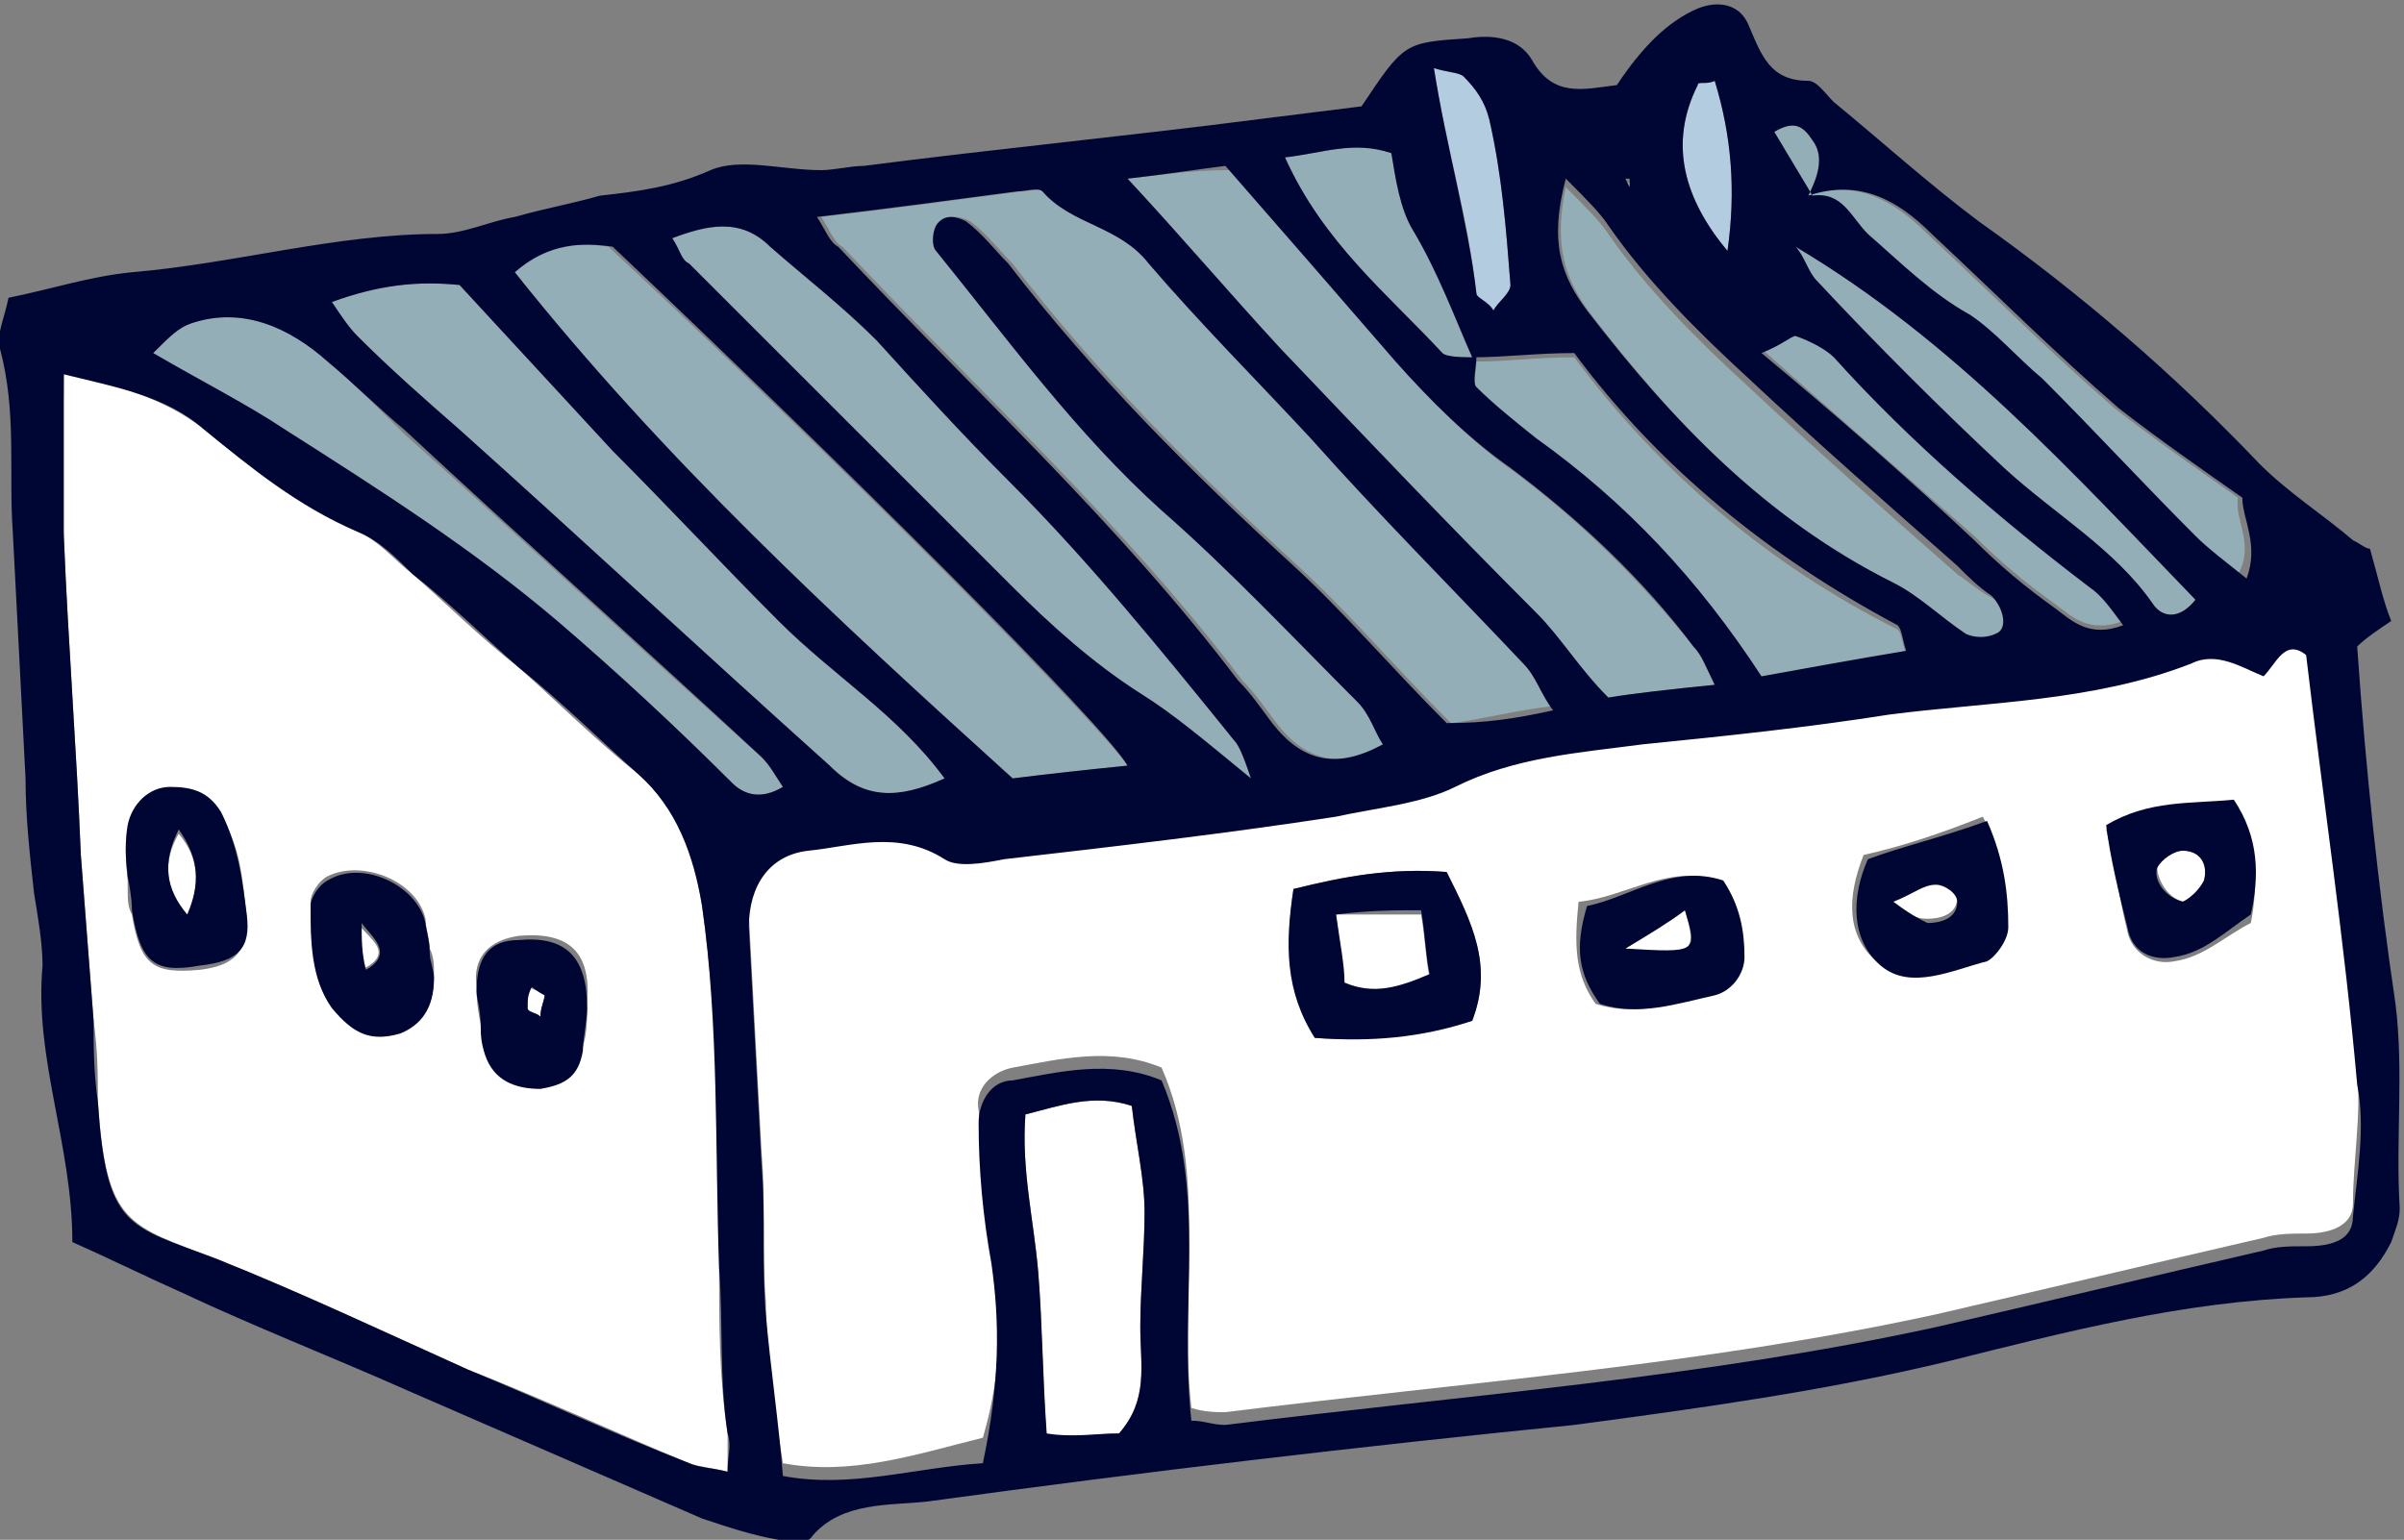 <?xml version="1.0" encoding="UTF-8"?> <svg xmlns="http://www.w3.org/2000/svg" xmlns:xlink="http://www.w3.org/1999/xlink" version="1.1" x="0px" y="0px" viewBox="0 0 56.5 36.2" style="enable-background:new 0 0 56.5 36.2;" xml:space="preserve"><rect x="0" y="0" width="56.5" height="36.2" fill="#808080" stroke="none"/> <style type="text/css"> .st0{fill:#EFFFFF;} .st1{fill-rule:evenodd;clip-rule:evenodd;fill:#C7E7B6;} .st2{fill-rule:evenodd;clip-rule:evenodd;} .st3{fill-rule:evenodd;clip-rule:evenodd;fill:#86A4C2;} .st4{fill-rule:evenodd;clip-rule:evenodd;fill:#FFFFFF;} .st5{fill-rule:evenodd;clip-rule:evenodd;fill:#74B372;} .st6{fill-rule:evenodd;clip-rule:evenodd;fill:#000633;} .st7{fill-rule:evenodd;clip-rule:evenodd;fill:#EC616D;} .st8{fill-rule:evenodd;clip-rule:evenodd;fill:#FFA4B3;} .st9{fill:#FFFFFF;} .st10{fill:#A2C995;} .st11{fill-rule:evenodd;clip-rule:evenodd;fill:#86A4A1;} .st12{fill-rule:evenodd;clip-rule:evenodd;fill:#6DA42E;} .st13{fill-rule:evenodd;clip-rule:evenodd;fill:#93AEB6;} .st14{fill-rule:evenodd;clip-rule:evenodd;fill:#B3CCE0;} .st15{fill:#90A7B6;} .st16{fill-rule:evenodd;clip-rule:evenodd;fill:#FFFFEB;} .st17{fill-rule:evenodd;clip-rule:evenodd;fill:#B8E7EA;} .st18{fill-rule:evenodd;clip-rule:evenodd;fill:#FFDD7F;} .st19{fill-rule:evenodd;clip-rule:evenodd;fill:#C4BBDE;} .st20{fill-rule:evenodd;clip-rule:evenodd;fill:#8E70AB;} .st21{fill-rule:evenodd;clip-rule:evenodd;fill:#72B1B6;} .st22{fill-rule:evenodd;clip-rule:evenodd;fill:#FFC097;} .st23{fill-rule:evenodd;clip-rule:evenodd;fill:#FFC986;} .st24{fill:#000633;} </style> <g id="BACKGROUND"> </g> <g id="OBJECTS"> <g> <g> <path class="st4" d="M18.4,34.4c-0.2-1.3-0.4-2.6-0.4-3.8c-0.1-1.2,0-2.3-0.1-3.5c-0.1-1.9-0.2-3.7-0.3-5.6 c-0.1-0.9,0.5-1.6,1.4-1.8c1.1-0.1,2.2-0.5,3.2,0.2c0.3,0.2,0.9,0.1,1.4,0c2.6-0.3,5.2-0.7,7.8-1c1-0.1,2-0.2,2.8-0.7 c1.4-0.7,2.9-0.8,4.4-1c1.9-0.2,3.9-0.4,5.8-0.7c2.4-0.3,4.8-0.4,7.1-1.2c0.7-0.2,1.2,0.1,1.7,0.3c0.3-0.3,0.5-0.8,1-0.5 c0.4,3.4,0.9,6.7,1.2,10.1c0.1,1-0.1,2.1-0.1,3.1c0,0.5-0.5,0.7-1.1,0.7c-0.3,0-0.7,0-1,0.1c-2.6,0.6-5.1,1.2-7.7,1.8 c-5.5,1.2-11.1,1.6-16.7,2.3c-0.2,0-0.5,0-0.8-0.1c-0.3-2.7,0.4-5.5-0.7-8c-1.2-0.5-2.4-0.2-3.5,0c-0.5,0.1-0.9,0.5-0.8,1 c0.1,1.1,0.2,2.2,0.3,3.3c0.2,1.4,0.3,2.7-0.2,4.4C21.5,34.2,20,34.7,18.4,34.4z M30.4,20.9c-0.2,1.3-0.1,2.4,0.5,3.5 c1.3,0.1,2.5-0.1,3.7-0.4c0.5-1.3,0-2.3-0.6-3.5C32.7,20.4,31.6,20.6,30.4,20.9z M37.5,23.6c0.9,0.3,1.8,0,2.7-0.2 c0.4-0.1,0.7-0.5,0.7-0.9c0.1-0.6,0-1.2-0.5-1.8c-1.2-0.4-2.2,0.4-3.3,0.5C37,22.2,37,22.9,37.5,23.6z M43.8,20.1 c-0.4,1-0.4,1.9,0.3,2.5c0.7,0.6,1.7,0.1,2.5-0.1c0.2-0.1,0.5-0.5,0.5-0.8c0-0.8,0-1.6-0.5-2.5C45.6,19.6,44.7,19.9,43.8,20.1z M52.5,18.9c-1,0.1-2,0-3,0.6c0.2,0.8,0.3,1.6,0.5,2.4c0.1,0.5,0.6,0.8,1.1,0.7c0.7-0.1,1.2-0.6,1.8-0.9 C53.1,20.7,53,19.8,52.5,18.9z"></path> <path class="st4" d="M4.8,10.1c1.1,0.9,2.3,1.8,3.6,2.4c0.5,0.2,0.9,0.7,1.3,1c0.8,0.7,1.6,1.5,2.5,2.2c0.9,0.8,1.8,1.7,2.8,2.5 c0.9,0.8,1.3,1.8,1.5,3.1c0.4,2.8,0.4,5.7,0.4,8.5c0,1.3,0,2.6,0.2,3.9c0,0.2,0,0.5,0,0.9c-0.4-0.1-0.6-0.1-0.9-0.2 c-1.7-0.7-3.4-1.5-5.2-2.2c-2-0.9-3.9-1.8-5.9-2.6c-2.1-0.8-2.6-0.8-2.8-3.7c0-0.6,0-1.2-0.1-1.9c-0.1-1.3-0.2-2.6-0.3-3.9 c-0.1-2.5-0.3-5-0.4-7.5c-0.1-1.2,0-2.5,0-3.9C2.7,9.1,3.8,9.3,4.8,10.1z M3.1,21.5c0.2,1.2,0.5,1.4,1.6,1.3 c0.8-0.1,1.1-0.4,1.1-1.2c-0.1-0.8-0.1-1.6-0.6-2.4c-0.3-0.5-0.7-0.6-1.2-0.6c-0.5,0-0.9,0.4-1,0.9c-0.1,0.5,0,1.1,0,1.2 C3,21.2,3,21.3,3.1,21.5z M10,21.6c-0.2-0.9-1.5-1.4-2.3-1c-0.2,0.1-0.4,0.4-0.4,0.6c0,0.8,0,1.6,0.5,2.4 c0.4,0.6,0.9,0.8,1.6,0.6c0.6-0.2,0.8-0.6,0.8-1.3c0-0.2,0-0.4-0.1-0.6c0,0,0,0,0,0C10.1,22.1,10,21.8,10,21.6z M11.4,24.7 c0.2,0.6,0.6,0.9,1.3,0.8c0.5,0,0.8-0.3,1-0.9c0.1-0.3,0.1-0.7,0.1-1c0.1-1.2-0.4-1.7-1.6-1.6c-0.7,0.1-1.1,0.5-1,1.2 c0,0.2,0,0.4,0.1,0.9C11.3,24.2,11.3,24.4,11.4,24.7z"></path> <path class="st4" d="M24.6,33.8c0.6,0,1.2-0.1,1.7-0.1c0.7-0.8,0.5-1.6,0.5-2.5c0-0.9,0.1-1.8,0.1-2.7c0-0.8-0.2-1.6-0.3-2.5 c-0.9-0.3-1.7,0-2.5,0.2c-0.1,1.3,0.2,2.5,0.3,3.7C24.5,31.2,24.5,32.5,24.6,33.8z"></path> <g> <path class="st13" d="M30.9,10.3c-1.3-1.4-2.6-2.7-3.8-4.1c-0.7-0.9-1.8-0.9-2.5-1.7c-0.1-0.1-0.4,0-0.6,0 c-1.5,0.2-3,0.4-4.7,0.6c0.2,0.3,0.3,0.6,0.5,0.7c3.2,3.4,6.6,6.5,9.4,10.2c0.3,0.3,0.5,0.6,0.8,1c0.7,0.9,1.5,1.1,2.6,0.5 c-0.2-0.3-0.3-0.7-0.6-1c-1.5-1.5-3-3.1-4.6-4.5c-2-1.8-3.6-4-5.3-6.1c-0.1-0.1-0.1-0.4,0-0.6c0.2-0.3,0.5-0.2,0.7-0.1 c0.4,0.3,0.7,0.7,1,1c2,2.6,4.3,4.9,6.7,7.1c1.2,1.1,2.3,2.4,3.6,3.7c0.8-0.1,1.5-0.3,2.4-0.4c-0.3-0.4-0.4-0.8-0.7-1.1 C34.2,13.8,32.5,12.1,30.9,10.3z"></path> <path class="st13" d="M14.3,5.8c-0.7-0.1-1.5-0.1-2.3,0.6c3.6,4.4,7.6,8.1,11.8,11.9c0.8-0.1,1.7-0.2,2.7-0.3 C25.9,17.1,19.9,11,14.3,5.8z"></path> <path class="st13" d="M18.3,14.6c-1.3-1.3-2.6-2.7-3.9-4C13.2,9.3,12,8,10.8,6.7c-1-0.1-1.9,0-3,0.4C8,7.4,8.2,7.7,8.4,7.9 c0.8,0.8,1.6,1.5,2.4,2.2c2.9,2.6,5.8,5.3,8.7,7.9c0.8,0.8,1.6,0.8,2.7,0.3C21.1,16.8,19.6,15.9,18.3,14.6z"></path> <path class="st13" d="M35.6,11.1c-1-0.7-1.9-1.6-2.7-2.5c-1.3-1.5-2.6-3-4-4.6C28,4,27.4,4.1,26.5,4.2c1.3,1.4,2.4,2.7,3.6,4 c2,2.1,4,4.2,6,6.2c0.6,0.6,1,1.3,1.7,2c0.6-0.1,1.5-0.2,2.5-0.3c-0.2-0.4-0.3-0.7-0.5-0.9C38.6,13.7,37.2,12.3,35.6,11.1z"></path> <path class="st13" d="M23.7,11.3c-1.1-1.1-2.1-2.2-3.1-3.3c-0.8-0.8-1.7-1.5-2.5-2.2c-0.7-0.7-1.5-0.5-2.3-0.2 c0.2,0.3,0.2,0.5,0.4,0.6c2.5,2.5,5.1,5.1,7.6,7.6c0.9,0.9,1.9,1.8,3,2.5c0.8,0.5,1.5,1.1,2.6,2c-0.2-0.6-0.3-0.8-0.4-0.9 C27.4,15.3,25.6,13.2,23.7,11.3z"></path> <path class="st13" d="M37,8.4c-0.9,0-1.6,0.1-2.3,0.1c0,0.2-0.1,0.6,0,0.7c0.4,0.4,0.9,0.8,1.4,1.2c2.1,1.5,3.8,3.3,5.3,5.6 c1.1-0.2,2.2-0.4,3.4-0.6c-0.1-0.3-0.1-0.5-0.2-0.6C41.6,13.3,39,11.1,37,8.4z"></path> <path class="st13" d="M34.6,8.5C34.6,8.5,34.7,8.5,34.6,8.5C34.7,8.5,34.7,8.5,34.6,8.5L34.6,8.5z"></path> <path class="st13" d="M46,13.5c-1.7-1.5-3.3-2.9-4.9-4.4c-1.2-1.1-2.4-2.3-3.3-3.6c-0.2-0.3-0.5-0.6-1-1.1c-0.3,1.4,0,2.2,0.6,3 c2,2.6,4.2,4.9,7.2,6.4c0.6,0.3,1.1,0.8,1.7,1.2c0.2,0.1,0.5,0.1,0.7,0c0.3-0.1,0.2-0.6-0.1-0.9C46.5,13.9,46.3,13.7,46,13.5z"></path> <path class="st13" d="M9.5,10.2C8.9,9.6,8.3,9,7.7,8.5c-0.9-0.8-2-1.3-3.2-0.9C4.2,7.7,4,7.9,3.6,8.3C4.8,9,5.8,9.5,6.7,10.1 c2.2,1.4,4.4,2.8,6.4,4.5c1.4,1.2,2.8,2.5,4.1,3.8c0.3,0.3,0.7,0.4,1.2,0.1c-0.2-0.3-0.3-0.5-0.5-0.7 C15.1,15.3,12.3,12.7,9.5,10.2z"></path> <path class="st13" d="M42.5,4.6C42.5,4.6,42.5,4.6,42.5,4.6C42.5,4.6,42.5,4.6,42.5,4.6L42.5,4.6z"></path> <path class="st13" d="M52.6,11.7c-1-0.7-2-1.4-2.9-2.1c-1.5-1.3-2.9-2.7-4.4-4.1c-0.8-0.8-1.7-1.3-2.9-0.9 c0.7-0.1,0.9,0.5,1.3,0.8c0.8,0.7,1.5,1.4,2.4,1.9c0.6,0.4,1.1,1,1.7,1.5c1.2,1.2,2.4,2.5,3.6,3.7c0.3,0.3,0.7,0.6,1.2,1 C53,12.8,52.5,12.2,52.6,11.7z"></path> <path class="st13" d="M42.2,5.8c0.2,0.3,0.3,0.6,0.5,0.8c1.4,1.5,2.9,3,4.4,4.4c1.2,1.1,2.6,1.9,3.5,3.2c0.2,0.3,0.6,0.4,1-0.1 C48.7,11.1,45.9,8,42.2,5.8z"></path> <path class="st13" d="M43.1,8.3c-0.2-0.2-0.6-0.4-0.9-0.5c-0.1,0-0.3,0.2-0.8,0.4c1.8,1.6,3.4,3,5,4.4c0.6,0.6,1.2,1.1,1.9,1.6 c0.4,0.3,0.8,0.7,1.6,0.4c-0.3-0.4-0.5-0.7-0.8-0.9C46.9,12.1,44.9,10.3,43.1,8.3z"></path> <path class="st13" d="M32.7,3.6c-0.9-0.3-1.6,0-2.5,0.1c0.9,2,2.4,3.2,3.7,4.6c0.1,0.1,0.5,0.1,0.7,0.1c-0.4-1-0.8-2.1-1.4-3.1 C32.9,4.9,32.8,4.2,32.7,3.6z"></path> <path class="st13" d="M34.6,8.5C34.6,8.5,34.6,8.5,34.6,8.5C34.6,8.5,34.7,8.5,34.6,8.5C34.7,8.5,34.6,8.5,34.6,8.5z"></path> <path class="st14" d="M35.1,7.3c0.1-0.2,0.4-0.4,0.4-0.6c-0.1-1.3-0.2-2.6-0.5-3.9c-0.1-0.4-0.3-0.7-0.6-1 c-0.1-0.1-0.4-0.1-0.7-0.2c0.3,1.9,0.8,3.5,1,5.3C34.7,7.1,34.9,7.2,35.1,7.3z"></path> <path class="st14" d="M40.3,1.9c-0.2,0.1-0.4,0-0.4,0.1c-0.7,1.4-0.3,2.7,0.7,3.9C40.8,4.5,40.7,3.2,40.3,1.9z"></path> <path class="st13" d="M42.6,3.3c-0.2-0.3-0.4-0.5-0.9-0.2c0.3,0.5,0.6,1,0.8,1.5C42.7,4.2,42.9,3.7,42.6,3.3z"></path> <path class="st13" d="M42.5,4.6C42.5,4.6,42.5,4.6,42.5,4.6C42.5,4.6,42.5,4.6,42.5,4.6C42.5,4.6,42.5,4.6,42.5,4.6z"></path> <polygon class="st13" points="38.4,4.3 38.2,4.3 38.3,4.4 "></polygon> </g> <path class="st4" d="M31.4,21.5c0.1,0.7,0.1,1.2,0.2,1.7c0.7,0.3,1.3,0.1,2-0.2c-0.1-0.5-0.1-0.9-0.2-1.5 C32.8,21.5,32.2,21.5,31.4,21.5z"></path> <path class="st4" d="M39.6,21.4c-0.4,0.3-0.9,0.6-1.4,0.9C39.8,22.5,39.9,22.4,39.6,21.4z"></path> <path class="st4" d="M44.4,21.2c0.5,0.3,0.6,0.4,0.9,0.4c0.3,0,0.7-0.1,0.7-0.5c0-0.2-0.3-0.4-0.5-0.4C45.2,20.8,45,21,44.4,21.2 z"></path> <path class="st4" d="M51.4,21.2c0.1-0.1,0.3-0.3,0.4-0.5c0.1-0.4-0.1-0.7-0.5-0.7c-0.2,0-0.5,0.2-0.6,0.4 C50.7,20.7,51,21.2,51.4,21.2z"></path> <path class="st4" d="M4.2,19.6c-0.4,0.7-0.3,1.3,0.2,2C4.7,20.8,4.7,20.2,4.2,19.6z"></path> <path class="st4" d="M8.4,21.7c0,0.4,0.1,0.7,0.1,1.1C9.3,22.4,8.7,22.1,8.4,21.7z"></path> <path class="st4" d="M12.4,23.2c0,0.2,0,0.4,0,0.5c0,0.1,0.2,0.1,0.3,0.2c0-0.2,0.1-0.4,0.1-0.5C12.8,23.3,12.6,23.3,12.4,23.2z"></path> </g> <path class="st6" d="M56.3,23.6c0.2,1.6,0,3.2,0.1,4.8c0,0.3-0.1,0.5-0.2,0.8c-0.4,0.8-1,1.3-2,1.3c-2.9,0.1-5.6,0.8-8.4,1.5 c-2.9,0.7-5.8,1.1-8.8,1.5C32,34,26.9,34.6,21.8,35.3c-0.9,0.1-2,0-2.7,0.8c-0.1,0.2-0.5,0.2-0.8,0.1c-0.6-0.1-1.2-0.3-1.8-0.5 c-2.3-1-4.6-2-6.9-3c-1.8-0.8-3.6-1.5-5.3-2.3c-0.9-0.4-1.7-0.8-2.6-1.2c0-2.3-0.9-4.3-0.7-6.5c0-0.5-0.1-1.1-0.2-1.7 c-0.1-0.9-0.2-1.8-0.2-2.7c-0.1-1.9-0.2-3.9-0.3-5.8C0.2,11.1,0.4,9.7,0,8.2C-0.1,7.9,0.1,7.5,0.2,7c1-0.2,1.9-0.5,2.9-0.6 c2.4-0.2,4.8-0.9,7.2-0.9c0.6,0,1.2-0.3,1.8-0.4c0.7-0.2,1.3-0.3,2-0.5C15,4.5,15.8,4.4,16.7,4c0.7-0.3,1.7,0,2.6,0 c0.3,0,0.7-0.1,1-0.1c3.1-0.4,6.2-0.7,9.3-1.1c0.8-0.1,1.6-0.2,2.4-0.3C33,1,33,1,34.5,0.9c0.6-0.1,1.2,0,1.5,0.5 c0.5,0.9,1.2,0.7,2,0.6c0.6-0.9,1.2-1.5,1.9-1.8c0.5-0.2,1-0.1,1.2,0.4c0.3,0.7,0.5,1.3,1.4,1.3c0.2,0,0.4,0.3,0.6,0.5 c1.1,0.9,2.2,1.9,3.4,2.8c2.4,1.7,4.6,3.6,6.6,5.7c0.7,0.7,1.5,1.2,2.2,1.8c0.2,0.1,0.3,0.2,0.4,0.2c0.2,0.7,0.3,1.2,0.5,1.7 c-0.3,0.2-0.6,0.4-0.8,0.6C55.6,18.1,55.9,20.9,56.3,23.6z M42.6,3.3c-0.2-0.3-0.4-0.5-0.9-0.2c0.3,0.5,0.6,1,0.9,1.5 c0.7-0.1,0.9,0.5,1.3,0.9c0.8,0.7,1.5,1.4,2.4,1.9c0.6,0.4,1.1,1,1.7,1.5c1.2,1.2,2.4,2.5,3.6,3.7c0.3,0.3,0.7,0.6,1.2,1 c0.3-0.8-0.1-1.4-0.1-1.9c-1-0.7-2-1.4-2.9-2.1c-1.5-1.3-2.9-2.7-4.4-4.1c-0.8-0.8-1.7-1.3-2.9-0.9C42.7,4.2,42.9,3.7,42.6,3.3z M33.2,5.4c-0.3-0.5-0.4-1.2-0.5-1.8c-0.9-0.3-1.6,0-2.5,0.1c0.9,2,2.4,3.2,3.7,4.6c0.1,0.1,0.5,0.1,0.8,0.1c0,0.2-0.1,0.6,0,0.7 c0.4,0.4,0.9,0.8,1.4,1.2c2.1,1.5,3.8,3.3,5.3,5.6c1.1-0.2,2.2-0.4,3.4-0.6c-0.1-0.3-0.1-0.5-0.2-0.6c-3-1.6-5.6-3.7-7.6-6.4 c-0.9,0-1.6,0.1-2.4,0.1C34.2,7.5,33.8,6.4,33.2,5.4z M23.3,29.7c-0.2-1.1-0.3-2.2-0.3-3.3c0-0.5,0.3-1,0.8-1 c1.1-0.2,2.3-0.5,3.5,0c1.1,2.6,0.4,5.3,0.7,8c0.3,0,0.5,0.1,0.8,0.1c5.6-0.7,11.2-1.1,16.7-2.3c2.6-0.6,5.1-1.2,7.7-1.8 c0.3-0.1,0.6-0.1,1-0.1c0.7,0,1.1-0.2,1.1-0.7c0.1-1,0.3-2.1,0.1-3.1c-0.3-3.4-0.8-6.7-1.2-10.1c-0.5-0.4-0.7,0.2-1,0.5 c-0.5-0.2-1.1-0.6-1.7-0.3c-2.3,0.9-4.8,0.9-7.1,1.2c-1.9,0.3-3.8,0.5-5.8,0.7c-1.5,0.2-3,0.3-4.4,1c-0.8,0.4-1.9,0.5-2.8,0.7 c-2.6,0.4-5.2,0.7-7.8,1c-0.5,0.1-1.1,0.2-1.4,0c-1.1-0.7-2.2-0.3-3.2-0.2c-0.9,0.1-1.4,0.8-1.4,1.8c0.1,1.9,0.2,3.7,0.3,5.6 c0.1,1.2,0,2.4,0.1,3.5c0.1,1.2,0.3,2.5,0.4,3.8c1.6,0.3,3.1-0.2,4.7-0.3C23.5,32.5,23.5,31.1,23.3,29.7z M1.5,12.6 c0.1,2.5,0.3,5,0.4,7.5C2,21.4,2.1,22.7,2.2,24c0,0.6,0,1.2,0.1,1.9c0.2,3,0.7,2.9,2.8,3.7c2,0.8,3.9,1.7,5.9,2.6 c1.7,0.7,3.4,1.5,5.2,2.2c0.2,0.1,0.5,0.1,0.9,0.2c0-0.4,0.1-0.6,0-0.9c-0.2-1.3-0.1-2.6-0.2-3.9c-0.1-2.8,0-5.7-0.4-8.5 c-0.2-1.2-0.6-2.3-1.5-3.1c-0.9-0.8-1.8-1.7-2.8-2.5c-0.8-0.7-1.6-1.5-2.5-2.2c-0.4-0.4-0.8-0.8-1.3-1c-1.4-0.6-2.5-1.5-3.6-2.4 c-0.9-0.8-2.1-1-3.3-1.3C1.5,10.2,1.5,11.4,1.5,12.6z M36.5,16.7c-0.3-0.4-0.4-0.8-0.7-1.1c-1.7-1.8-3.4-3.5-5-5.3 c-1.3-1.4-2.6-2.7-3.8-4.1c-0.7-0.9-1.8-0.9-2.5-1.7c-0.1-0.1-0.4,0-0.6,0c-1.5,0.2-3,0.4-4.7,0.6c0.2,0.3,0.3,0.6,0.5,0.7 c3.2,3.4,6.6,6.5,9.4,10.2c0.3,0.3,0.5,0.6,0.8,1c0.7,0.9,1.5,1.1,2.6,0.5c-0.2-0.3-0.3-0.7-0.6-1c-1.5-1.5-3-3.1-4.6-4.5 c-2-1.8-3.6-4-5.3-6.1c-0.1-0.1-0.1-0.4,0-0.6c0.2-0.3,0.5-0.2,0.7-0.1c0.4,0.3,0.7,0.7,1,1c2,2.6,4.3,4.9,6.7,7.1 c1.2,1.1,2.3,2.4,3.6,3.7C34.9,17,35.6,16.9,36.5,16.7z M23.8,18.3c0.8-0.1,1.7-0.2,2.7-0.3c-0.5-0.9-6.5-6.9-12.1-12.2 c-0.7-0.1-1.5-0.1-2.3,0.6C15.6,10.8,19.6,14.5,23.8,18.3z M18.3,14.6c-1.3-1.3-2.6-2.7-3.9-4C13.2,9.3,12,8,10.8,6.7 c-1-0.1-1.9,0-3,0.4C8,7.4,8.2,7.7,8.4,7.9c0.8,0.8,1.6,1.5,2.4,2.2c2.9,2.6,5.8,5.3,8.7,7.9c0.8,0.8,1.6,0.8,2.7,0.3 C21.1,16.8,19.6,15.9,18.3,14.6z M26.5,4.2c1.3,1.4,2.4,2.7,3.6,4c2,2.1,4,4.2,6,6.2c0.6,0.6,1,1.3,1.7,2c0.6-0.1,1.5-0.2,2.5-0.3 c-0.2-0.4-0.3-0.7-0.5-0.9c-1.2-1.6-2.7-3-4.3-4.2c-1-0.7-1.9-1.6-2.7-2.5c-1.3-1.5-2.6-3-4-4.6C28,4,27.4,4.1,26.5,4.2z M29,17.4 c-1.7-2.1-3.4-4.2-5.3-6.1c-1.1-1.1-2.1-2.2-3.1-3.3c-0.8-0.8-1.7-1.5-2.5-2.2c-0.7-0.7-1.5-0.5-2.3-0.2c0.2,0.3,0.2,0.5,0.4,0.6 c2.5,2.5,5.1,5.1,7.6,7.6c0.9,0.9,1.9,1.8,3,2.5c0.8,0.5,1.5,1.1,2.6,2C29.2,17.7,29.1,17.5,29,17.4z M37.3,7.3 c2,2.6,4.2,4.9,7.2,6.4c0.6,0.3,1.1,0.8,1.7,1.2c0.2,0.1,0.5,0.1,0.7,0c0.3-0.1,0.2-0.6-0.1-0.9c-0.3-0.2-0.5-0.4-0.8-0.7 c-1.7-1.5-3.3-2.9-4.9-4.4c-1.2-1.1-2.4-2.3-3.3-3.6c-0.2-0.3-0.5-0.6-1-1.1C36.4,5.7,36.7,6.5,37.3,7.3z M6.7,10.1 c2.2,1.4,4.4,2.8,6.4,4.5c1.4,1.2,2.8,2.5,4.1,3.8c0.3,0.3,0.7,0.4,1.2,0.1c-0.2-0.3-0.3-0.5-0.5-0.7c-2.8-2.6-5.6-5.1-8.4-7.7 C8.9,9.6,8.3,9,7.7,8.5c-0.9-0.8-2-1.3-3.2-0.9C4.2,7.7,4,7.9,3.6,8.3C4.8,9,5.8,9.5,6.7,10.1z M26.3,33.7 c0.7-0.8,0.5-1.6,0.5-2.5c0-0.9,0.1-1.8,0.1-2.7c0-0.8-0.2-1.6-0.3-2.5c-0.9-0.3-1.7,0-2.5,0.2c-0.1,1.3,0.2,2.5,0.3,3.7 c0.1,1.2,0.1,2.4,0.2,3.8C25.2,33.8,25.8,33.7,26.3,33.7z M42.7,6.6c1.4,1.5,2.9,3,4.4,4.4c1.2,1.1,2.6,1.9,3.5,3.2 c0.2,0.3,0.6,0.4,1-0.1c-2.9-3-5.7-6.1-9.4-8.3C42.4,6,42.5,6.4,42.7,6.6z M46.4,12.7c0.6,0.6,1.2,1.1,1.9,1.6 c0.4,0.3,0.8,0.7,1.6,0.4c-0.3-0.4-0.5-0.7-0.8-0.9c-2.1-1.6-4.2-3.4-6-5.4c-0.2-0.2-0.6-0.4-0.9-0.5c-0.1,0-0.3,0.2-0.8,0.4 C43.2,9.8,44.8,11.2,46.4,12.7z M34.7,6.9c0,0.1,0.3,0.2,0.4,0.4c0.1-0.2,0.4-0.4,0.4-0.6c-0.1-1.3-0.2-2.6-0.5-3.9 c-0.1-0.4-0.3-0.7-0.6-1c-0.1-0.1-0.4-0.1-0.7-0.2C34,3.5,34.5,5.2,34.7,6.9z M40.3,1.9c-0.2,0.1-0.4,0-0.4,0.1 c-0.7,1.4-0.3,2.7,0.7,3.9C40.8,4.5,40.7,3.2,40.3,1.9z M38.3,4.4l0-0.2l-0.1,0L38.3,4.4z"></path> <path class="st6" d="M34.6,24c-1.2,0.4-2.4,0.5-3.7,0.4c-0.7-1.1-0.7-2.2-0.5-3.5c1.2-0.3,2.3-0.5,3.6-0.4 C34.6,21.7,35.1,22.7,34.6,24z M31.6,23.1c0.7,0.3,1.3,0.1,2-0.2c-0.1-0.5-0.1-0.9-0.2-1.5c-0.6,0-1.2,0-2,0.1 C31.5,22.2,31.6,22.7,31.6,23.1z"></path> <path class="st6" d="M40.5,20.7c0.4,0.6,0.5,1.2,0.5,1.8c0,0.4-0.3,0.8-0.7,0.9c-0.9,0.2-1.8,0.5-2.7,0.2 c-0.5-0.7-0.6-1.3-0.3-2.3C38.3,21.1,39.3,20.3,40.5,20.7z M38.2,22.3c1.7,0.1,1.7,0.1,1.4-0.9C39.2,21.7,38.7,22,38.2,22.3z"></path> <path class="st6" d="M47.2,21.8c0,0.3-0.3,0.7-0.5,0.8c-0.8,0.2-1.8,0.7-2.5,0.1c-0.7-0.6-0.7-1.6-0.3-2.5 c0.8-0.3,1.7-0.5,2.8-0.9C47.1,20.2,47.2,21,47.2,21.8z M45.3,21.7c0.3,0,0.7-0.1,0.7-0.5c0-0.2-0.3-0.4-0.5-0.4 c-0.3,0-0.5,0.2-1,0.4C44.9,21.5,45.1,21.6,45.3,21.7z"></path> <path class="st6" d="M51.1,22.5c-0.5,0.1-1-0.1-1.1-0.7c-0.2-0.8-0.4-1.6-0.5-2.4c1-0.6,2-0.5,3-0.6c0.6,0.9,0.6,1.8,0.4,2.7 C52.3,21.9,51.8,22.4,51.1,22.5z M51.8,20.7c0.1-0.4-0.1-0.7-0.5-0.7c-0.2,0-0.5,0.2-0.6,0.4c-0.1,0.3,0.2,0.7,0.6,0.8 C51.5,21.1,51.7,20.9,51.8,20.7z"></path> <path class="st6" d="M3,19.4c0.1-0.5,0.5-0.9,1-0.9c0.5,0,0.9,0.1,1.2,0.6c0.4,0.8,0.5,1.6,0.6,2.4c0.1,0.8-0.2,1.1-1.1,1.2 c-1.1,0.2-1.4-0.1-1.6-1.3c0-0.1,0-0.3-0.1-0.8C3,20.5,2.9,20,3,19.4z M4.4,21.5c0.3-0.7,0.3-1.3-0.2-2 C3.8,20.3,3.9,20.9,4.4,21.5z"></path> <path class="st6" d="M10.1,22.4c0,0.2,0.1,0.4,0.1,0.6c0,0.7-0.3,1.1-0.8,1.3c-0.7,0.2-1.1,0-1.6-0.6c-0.5-0.7-0.5-1.6-0.5-2.4 c0-0.2,0.2-0.5,0.4-0.6c0.8-0.5,2.1,0.1,2.3,1C10,21.8,10.1,22.1,10.1,22.4C10.1,22.4,10.1,22.4,10.1,22.4z M8.6,22.8 c0.7-0.4,0.1-0.8-0.1-1.1C8.5,22.1,8.5,22.4,8.6,22.8z"></path> <path class="st6" d="M11.2,23.3c0-0.8,0.3-1.2,1-1.2c1.1-0.1,1.6,0.4,1.6,1.6c0,0.3-0.1,0.7-0.1,1c-0.1,0.6-0.4,0.8-1,0.9 c-0.6,0-1.1-0.2-1.3-0.8c-0.1-0.3-0.1-0.5-0.1-0.6C11.3,23.7,11.2,23.5,11.2,23.3z M12.4,23.7c0,0.1,0.2,0.1,0.3,0.2 c0-0.2,0.1-0.4,0.1-0.5c0,0-0.2-0.1-0.3-0.2C12.4,23.4,12.4,23.5,12.4,23.7z"></path> </g> </g> <g id="DESIGNED_BY_FREEPIK"> </g> </svg> 
